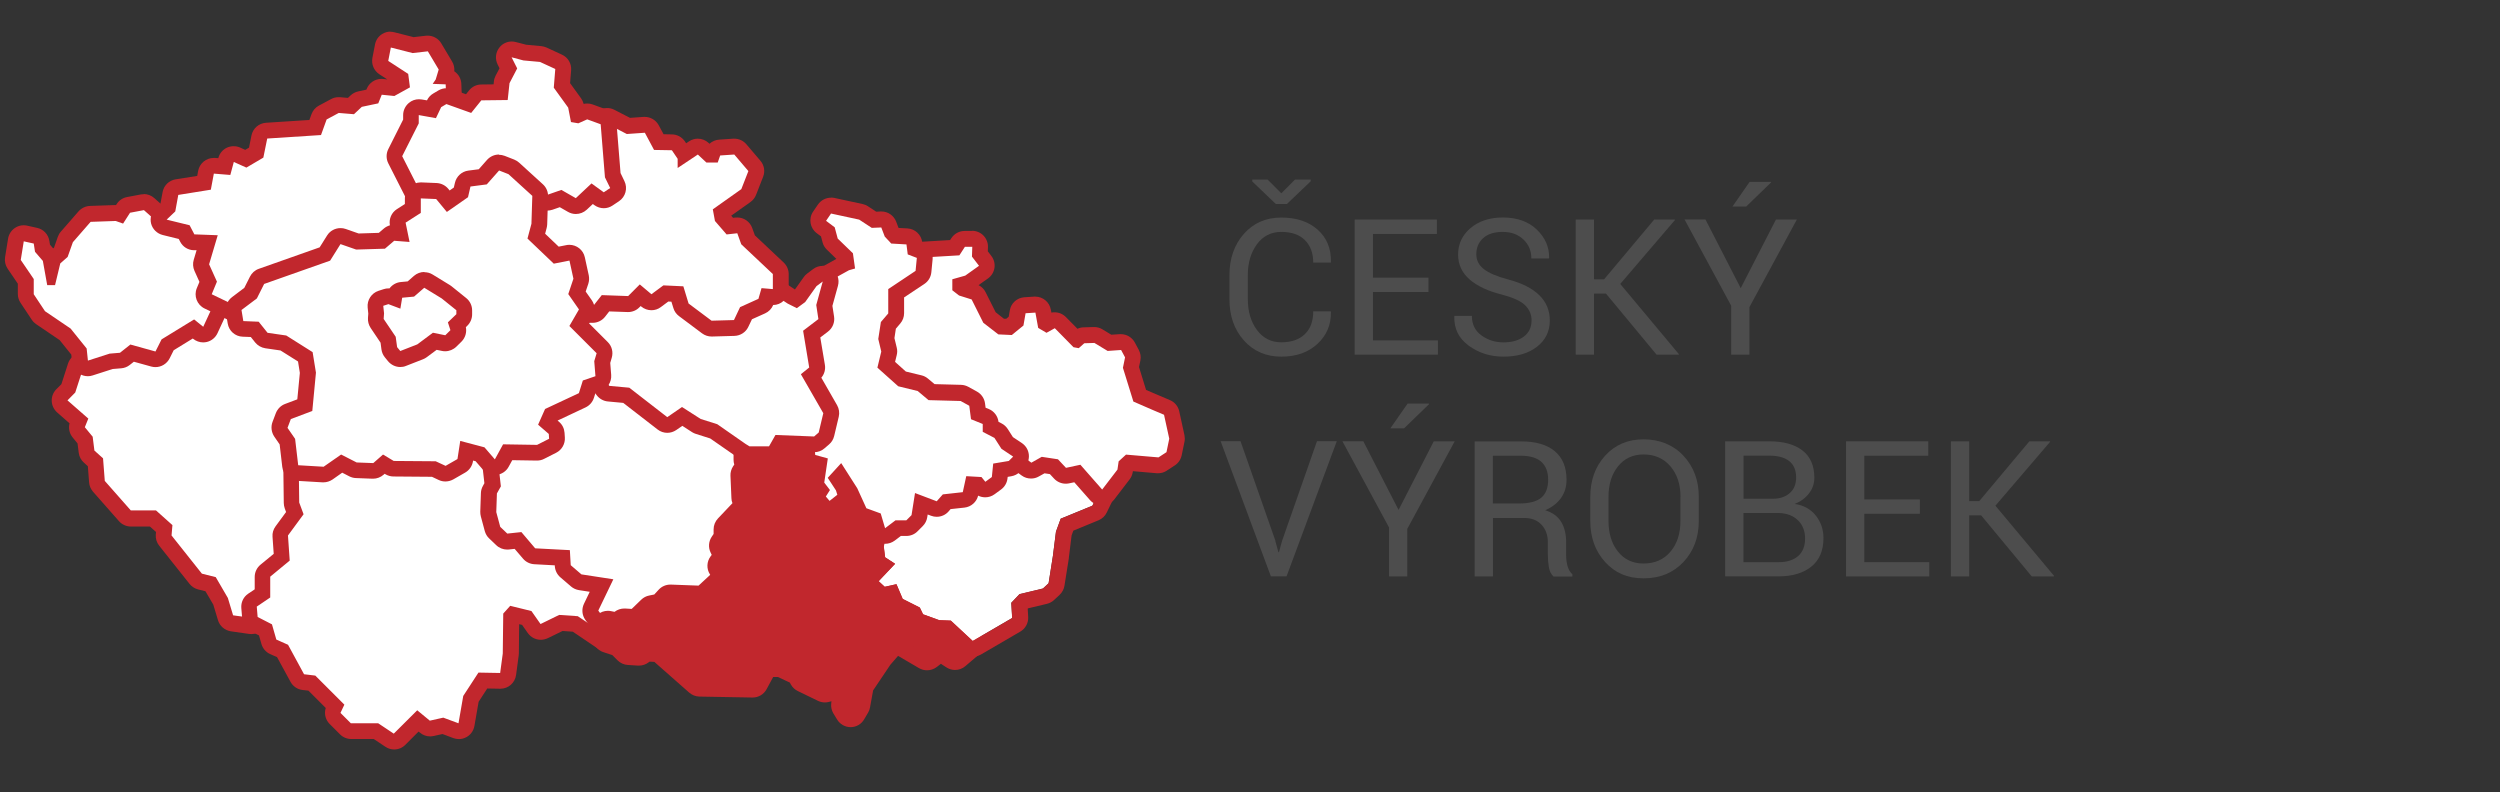 <?xml version="1.0" encoding="UTF-8"?>
<svg xmlns="http://www.w3.org/2000/svg" version="1.1" viewBox="0 0 315.65 100">
  <rect x="0" y="0" width="315.65" height="100" fill="#333333" stroke="none"/>
  <defs>
    <style>
      .cls-1 {
        fill: #4d4d4d;
      }

      .cls-2 {
        fill: #fff;
      }

      .cls-3 {
        fill: #c1272d;
      }
    </style>
  </defs>
  <!-- Generator: Adobe Illustrator 28.7.2, SVG Export Plug-In . SVG Version: 1.2.0 Build 154)  -->
  <g>
    <g id="Vrstva_1">
      <g>
        <path class="cls-1" d="M168.02,39.32l.02.07c.03,1.6-.53,2.94-1.69,4.02s-2.68,1.62-4.58,1.62-3.5-.68-4.72-2.05-1.82-3.1-1.82-5.2v-3.04c0-2.1.61-3.84,1.82-5.21s2.79-2.06,4.72-2.06,3.46.51,4.61,1.54,1.7,2.39,1.66,4.08l-.02.07h-2.21c0-1.2-.35-2.14-1.05-2.84s-1.7-1.04-2.98-1.04-2.32.52-3.08,1.56-1.15,2.33-1.15,3.87v3.06c0,1.55.38,2.85,1.15,3.89s1.79,1.56,3.08,1.56,2.27-.35,2.98-1.04,1.05-1.65,1.05-2.87h2.21ZM161.78,24.41l1.72-1.73h1.99v.21l-3.01,2.87h-1.39l-2.98-2.85v-.23h1.95l1.72,1.73Z"/>
        <path class="cls-1" d="M180.36,36.87h-7.01v6.11h8.2v1.8h-10.51v-17.06h10.38v1.82h-8.07v5.52h7.01v1.82Z"/>
        <path class="cls-1" d="M193.38,40.48c0-.77-.28-1.42-.83-1.95s-1.53-.97-2.93-1.34c-1.73-.43-3.09-1.06-4.06-1.9s-1.46-1.89-1.46-3.15c0-1.34.52-2.45,1.57-3.34s2.41-1.34,4.08-1.34c1.8,0,3.23.51,4.29,1.53s1.58,2.21,1.55,3.57l-.04.07h-2.2c0-.97-.34-1.77-1.01-2.4s-1.54-.95-2.6-.95-1.9.26-2.48.79-.86,1.2-.86,2.04c0,.74.31,1.36.94,1.86s1.65.93,3.06,1.31c1.72.45,3.03,1.1,3.93,1.97s1.35,1.94,1.35,3.21c0,1.38-.54,2.48-1.62,3.32s-2.49,1.25-4.24,1.25c-1.65,0-3.1-.46-4.37-1.38s-1.87-2.16-1.83-3.7l.02-.07h2.2c0,1.07.41,1.9,1.22,2.48s1.73.87,2.75.87c1.09,0,1.96-.25,2.6-.74s.96-1.16.96-2Z"/>
        <path class="cls-1" d="M202.76,37.07h-1.5v7.71h-2.31v-17.06h2.31v7.55h1.27l6.33-7.55h2.6l.02.06-6.91,8.07,7.41,8.87-.02.06h-2.8l-6.39-7.71Z"/>
        <path class="cls-1" d="M219.78,36.39l4.45-8.67h2.64l-5.99,11.06v6h-2.3v-6.18l-5.89-10.89h2.64l4.45,8.67ZM220.9,22.96h2.7l.02.07-3.15,3.05h-1.73l2.17-3.12Z"/>
        <path class="cls-1" d="M161.02,68.3l.39,1.42h.07l.39-1.42,4.41-12.59h2.5l-6.34,17.06h-1.98l-6.34-17.06h2.51l4.41,12.59Z"/>
        <path class="cls-1" d="M176.58,64.39l4.45-8.67h2.64l-5.99,11.06v6h-2.3v-6.18l-5.89-10.89h2.64l4.45,8.67ZM177.71,50.96h2.7l.02.07-3.15,3.05h-1.73l2.17-3.12Z"/>
        <path class="cls-1" d="M188.5,65.39v7.39h-2.31v-17.05h5.84c1.87,0,3.29.41,4.28,1.24s1.48,2.03,1.48,3.61c0,.88-.23,1.64-.69,2.29s-1.12,1.16-2,1.55c.94.3,1.61.8,2.02,1.48s.62,1.53.62,2.54v1.61c0,.53.06,1.01.18,1.43s.32.77.61,1.03v.28h-2.38c-.3-.27-.5-.66-.59-1.17s-.13-1.05-.13-1.59v-1.56c0-.92-.27-1.66-.81-2.23s-1.26-.84-2.17-.84h-3.95ZM188.5,63.57h3.29c1.3,0,2.24-.25,2.82-.74s.86-1.25.86-2.27c0-.96-.28-1.71-.84-2.23s-1.43-.79-2.61-.79h-3.53v6.04Z"/>
        <path class="cls-1" d="M214.49,65.77c0,2.09-.65,3.82-1.94,5.19s-2.97,2.06-5.03,2.06-3.61-.69-4.86-2.06c-1.25-1.38-1.87-3.11-1.87-5.19v-3.04c0-2.08.62-3.81,1.87-5.19,1.25-1.38,2.87-2.07,4.86-2.07s3.74.69,5.03,2.07,1.94,3.11,1.94,5.2v3.04ZM212.18,62.72c0-1.56-.42-2.84-1.27-3.84s-1.98-1.5-3.4-1.5c-1.34,0-2.42.5-3.22,1.5s-1.2,2.28-1.2,3.84v3.06c0,1.58.4,2.87,1.2,3.87s1.87,1.5,3.22,1.5c1.43,0,2.56-.5,3.4-1.49s1.26-2.29,1.26-3.87v-3.06Z"/>
        <path class="cls-1" d="M217.82,72.78v-17.06h5.57c1.78,0,3.18.38,4.18,1.15s1.51,1.92,1.51,3.46c0,.73-.23,1.39-.68,1.97s-1.05,1.03-1.8,1.33c1.12.16,2,.64,2.65,1.45s.98,1.77.98,2.87c0,1.56-.51,2.76-1.52,3.58s-2.39,1.24-4.12,1.24h-6.76ZM220.13,62.97h3.74c.86,0,1.56-.24,2.1-.71s.81-1.13.81-1.97c0-.92-.29-1.61-.87-2.07s-1.42-.69-2.51-.69h-3.26v5.44ZM220.13,64.78v6.2h4.45c1.05,0,1.87-.26,2.46-.78s.87-1.26.87-2.21-.3-1.71-.89-2.29-1.39-.89-2.4-.93h-4.49Z"/>
        <path class="cls-1" d="M242.4,64.87h-7.01v6.11h8.2v1.8h-10.51v-17.06h10.38v1.82h-8.07v5.52h7.01v1.82Z"/>
        <path class="cls-1" d="M250.13,65.07h-1.5v7.71h-2.31v-17.06h2.31v7.55h1.27l6.33-7.55h2.6l.02.06-6.91,8.07,7.41,8.87-.02.06h-2.8l-6.39-7.71Z"/>
      </g>
      <g>
        <g>
          <path class="cls-2" d="M31.74,79.03s-.09,0-.14-.01l-2.3-.33c-.38-.06-.7-.33-.82-.7l-.62-2.07-1.26-2.16-1.34-.34c-.21-.05-.4-.18-.54-.35l-3.83-4.82c-.16-.2-.24-.45-.21-.71l.07-.82-1.42-1.27h-2.79c-.29,0-.56-.12-.75-.34l-3.28-3.72c-.14-.16-.23-.37-.25-.58l-.19-2.45-.8-.72c-.18-.16-.29-.38-.32-.62l-.18-1.47-.8-.98c-.23-.28-.29-.67-.15-1.01l.17-.44-2.09-1.83c-.21-.18-.33-.44-.34-.72,0-.28.1-.54.29-.74l.81-.82.91-2.84c.1-.32.35-.56.67-.65l3.39-.98c.06-.02.13-.03.2-.04l1.03-.09,1.08-.81c.17-.13.39-.2.6-.2.09,0,.18.01.27.04l2.69.76.62-1.32c.09-.18.23-.34.4-.44l3.61-2.08c.16-.09.33-.13.5-.13.23,0,.46.08.65.24l.47.4.51-.98.73-1.77c.11-.27.33-.47.6-.57.11-.04.21-.05.32-.05.17,0,.35.05.5.13l2.08,1.2c.27.16.45.43.49.73l.11.82,1.25.07c.26.01.51.13.68.32l.98,1.07,2.08.38c.13.02.26.07.37.15l2.85,1.86c.24.16.4.41.44.7l.33,2.3c.01.07.01.15,0,.22l-.33,3.94c-.03.39-.29.73-.66.86l-2.27.82-.25.8.81,1.13c.1.14.16.31.18.48l.33,3.18.22,4.61.38,1.06c.11.31.07.66-.13.93l-1.77,2.46.09,2.72c.01.32-.13.63-.38.82l-2.15,1.69-.09,2.17c-.01.32-.18.61-.44.79l-.87.58v1.54c0,.29-.13.57-.34.76-.18.16-.42.24-.66.24Z"/>
          <path class="cls-3" d="M27.9,38.51l2.08,1.2.22,1.64,2.08.11,1.2,1.31,2.41.44,2.85,1.86.33,2.3-.33,3.94-2.74.98-.55,1.75,1.09,1.53.33,3.18.22,4.71.44,1.2-1.97,2.74.11,3.06-2.52,1.97-.11,2.63-1.31.88v2.08l-2.3-.33-.66-2.19-1.53-2.63-1.75-.44-3.83-4.82.11-1.31-2.08-1.86h-3.18l-3.28-3.72-.22-2.85-1.09-.98-.22-1.75-.99-1.2.44-1.09-2.63-2.3.98-.99.99-3.06,3.39-.98,1.31-.11,1.31-.98,3.5.98.99-2.08,3.61-2.08,1.42,1.2,1.09-2.08.77-1.86M27.9,36.51c-.22,0-.43.04-.64.11-.55.19-.99.6-1.21,1.13l-.68,1.65c-.24-.1-.5-.15-.76-.15-.34,0-.69.09-1,.27l-3.61,2.08c-.35.2-.64.51-.81.88l-.26.56-1.88-.53c-.18-.05-.36-.07-.54-.07-.43,0-.85.14-1.2.4l-.85.64-.74.06c-.13.01-.26.04-.39.07l-3.39.98c-.64.19-1.14.68-1.35,1.31l-.84,2.61-.64.64c-.39.39-.6.93-.58,1.48.02.55.27,1.07.68,1.44l1.57,1.38c-.16.62-.02,1.28.39,1.78l.62.76.15,1.18c.06.48.29.92.65,1.24l.5.45.16,2.05c.03.43.21.84.49,1.17l3.28,3.72c.38.43.93.68,1.5.68h2.41l.77.69-.03.32c-.04.51.11,1.01.43,1.41l3.83,4.82c.27.34.65.59,1.08.7l.93.23.99,1.69.59,1.96c.22.75.86,1.29,1.63,1.41l2.3.33c.09.01.19.02.28.02.48,0,.94-.17,1.31-.49.44-.38.69-.93.69-1.51v-1.01l.42-.28c.53-.35.86-.94.89-1.58l.07-1.7,1.79-1.4c.5-.39.79-1.01.77-1.65l-.08-2.38,1.57-2.18c.39-.54.48-1.23.26-1.85l-.33-.92-.21-4.4s0-.07,0-.11l-.33-3.18c-.04-.35-.16-.67-.36-.96l-.44-.62,1.68-.61c.74-.27,1.25-.94,1.32-1.72l.33-3.94c.01-.15,0-.3-.01-.45l-.33-2.3c-.08-.57-.4-1.08-.89-1.39l-2.85-1.86c-.22-.15-.47-.25-.74-.29l-1.75-.32-.75-.82c-.35-.39-.85-.62-1.37-.65l-.42-.02c-.08-.61-.44-1.15-.98-1.46l-2.08-1.2c-.31-.18-.65-.27-1-.27h0Z"/>
        </g>
        <g>
          <g>
            <path class="cls-2" d="M11.1,46.51c-.19,0-.38-.06-.55-.16-.25-.16-.42-.43-.45-.73l-.13-1.24-1.75-2.17-3.11-2.1c-.11-.07-.2-.17-.27-.27l-1.42-2.14c-.11-.16-.17-.36-.17-.55v-1.61l-1.47-2.15c-.14-.21-.2-.47-.16-.72l.38-2.35c.04-.27.2-.51.42-.67.17-.11.36-.17.56-.17.07,0,.14,0,.21.02l1.26.28c.4.09.71.41.77.82l.12.76.8.93c.12.14.19.3.23.48l.13.71.1-.44c.05-.2.16-.38.31-.52l.74-.65.57-1.62c.04-.12.11-.23.19-.33l2.24-2.57c.18-.21.44-.33.72-.34,0,0,3.2-.11,3.21-.11.11,0,.23.02.33.06l.18.06.45-.7c.15-.23.39-.39.66-.44l1.75-.33c.06-.01.12-.02.19-.02.24,0,.48.09.67.25l1.85,1.65,2.83.76c.23.06.44.21.57.41l.4.6,1.95.22c.3.03.56.2.73.45.16.25.2.56.11.85l-.44,1.37-.24,1.08.92,2.23c.11.27.1.57-.03.83l-.38.76.55.38c.4.28.54.8.33,1.24l-1.42,3.06c-.13.28-.38.48-.68.55-.07.02-.15.03-.23.03-.23,0-.45-.08-.63-.22l-.6-.49-3.26,2-.64,1.28c-.17.35-.52.55-.89.55-.09,0-.18-.01-.27-.04l-2.68-.74-.92.73c-.15.12-.34.2-.54.21l-1.2.1-2.63.84c-.1.03-.2.05-.3.05Z"/>
            <path class="cls-3" d="M18.16,26.52l2.03,1.81,3.06.82.66.98,2.41.28-.44,1.37-.33,1.48,1.04,2.52-.77,1.53,1.26.88-1.42,3.07-1.15-.93-4.11,2.52-.77,1.53-3.17-.88-1.31,1.04-1.31.11-2.74.88-.16-1.53-2.03-2.52-3.23-2.19-1.42-2.14v-1.92l-1.64-2.41.38-2.35,1.26.28.16,1.04.99,1.15.55,3.06h.99l.66-2.74.93-.82.66-1.86,2.24-2.57,3.17-.11.93.33.88-1.37,1.75-.33M18.16,24.52c-.12,0-.25.01-.37.03l-1.75.33c-.54.1-1.02.42-1.31.89l-.08.12s-.03,0-.05,0c-.02,0-.05,0-.07,0l-3.17.11c-.55.02-1.07.27-1.44.68l-2.24,2.57c-.17.19-.29.41-.38.65l-.48,1.37-.11.09-.4-.47-.08-.48c-.13-.81-.74-1.47-1.55-1.64l-1.26-.28c-.14-.03-.28-.05-.43-.05-.4,0-.79.12-1.12.35-.45.31-.76.79-.85,1.33l-.38,2.35c-.08.51.03,1.02.32,1.45l1.29,1.9v1.3c0,.39.12.78.34,1.11l1.42,2.14c.14.22.33.4.54.55l2.98,2.02,1.47,1.83.1.95c.06.6.39,1.14.9,1.46.33.21.71.32,1.09.32.2,0,.41-.03.61-.1l2.52-.81,1.09-.09c.39-.03.77-.18,1.07-.42l.52-.41,2.2.61c.18.05.36.07.53.07.74,0,1.44-.42,1.79-1.11l.51-1.02,2.41-1.48.05.04c.36.29.81.45,1.26.45.15,0,.3-.02.45-.05.6-.14,1.1-.55,1.36-1.11l1.42-3.07c.38-.82.16-1.78-.51-2.36.26-.52.28-1.12.06-1.65l-.8-1.94.17-.77.41-1.28c.18-.57.1-1.19-.22-1.7-.32-.5-.86-.83-1.45-.9l-1.49-.17-.14-.21c-.27-.4-.68-.69-1.15-.82l-2.61-.7-1.67-1.49c-.37-.33-.84-.51-1.33-.51h0Z"/>
          </g>
          <g>
            <path class="cls-2" d="M29.77,39.62c-.15,0-.3-.03-.43-.1l-3.07-1.48c-.48-.23-.69-.79-.49-1.28l.49-1.19-.81-1.79c-.1-.22-.12-.47-.05-.7l.72-2.43-1.66-.06c-.36-.01-.68-.22-.85-.54l-.39-.75-2.46-.61c-.36-.09-.63-.36-.73-.71s.01-.73.28-.98l.86-.82.33-1.76c.08-.42.41-.74.83-.81l3.41-.55.25-1.34c.09-.48.51-.81.98-.81.03,0,.05,0,.08,0l1.25.1.22-.84c.08-.28.27-.52.54-.65.14-.06.28-.1.43-.1.14,0,.28.03.41.09l1.12.5,1.31-.77.4-1.97c.09-.44.46-.77.92-.8l6.13-.4.49-1.35c.08-.23.25-.43.47-.54l1.53-.82c.15-.08.31-.12.47-.12.03,0,.06,0,.08,0l1.47.13.66-.62c.13-.13.3-.21.48-.25l1.56-.33.24-.6c.15-.38.52-.63.93-.63.03,0,.07,0,.1,0l1.27.13,1.1-.61-.07-.57-2.13-1.39c-.34-.22-.51-.63-.44-1.03l.33-1.7c.05-.27.21-.51.45-.65.16-.1.35-.16.54-.16.08,0,.17.01.25.03l2.61.67,1.73-.2s.08,0,.11,0c.35,0,.68.18.86.49l1.37,2.3c.14.24.18.53.1.8l-.17.57h.13c.53.02.95.45.97.97l.05,1.7c.01.41-.22.78-.59.94l-.75.34-.39.86c-.16.36-.52.59-.91.59-.04,0-.09,0-.13,0l-1.41-.19-.03.47c0,.14-.05.27-.11.39l-2.01,3.87,2.28,4.47c.08.15.11.32.11.48l-.05,1.92c0,.33-.18.64-.46.81l-1.36.87.32,1.27c.08.32,0,.66-.22.9-.19.22-.47.34-.75.34-.04,0-.08,0-.11,0l-.97-.11-.87.79c-.18.16-.41.26-.65.26,0,0-3.08.06-3.08.06-.11,0-.21-.02-.32-.05l-1.72-.57-1.11,1.75c-.12.19-.3.33-.52.41l-8.03,2.78-1.02,1.71c-.06.1-.14.19-.23.26l-1.81,1.48c-.18.15-.41.23-.63.23Z"/>
            <path class="cls-3" d="M49.31,5.99l2.79.71,1.92-.22,1.37,2.3-.38,1.26-.38.55,1.64.06.06,1.7-1.1.49-.55,1.2-2.46-.33-.11,1.53-2.24,4.32,2.52,4.93-.05,1.92-1.97,1.26.49,1.97-1.42-.16-1.2,1.09-3.07.06-2.46-.82-1.53,2.41-8.37,2.9-1.2,2.03-1.81,1.48-3.07-1.48.66-1.59-.99-2.19,1.09-3.67-2.95-.11-.6-1.15-2.9-.71,1.09-1.04.38-2.08,4.11-.66.38-2.03,2.08.17.44-1.64,1.59.71,2.14-1.26.49-2.41,5.09-.33,1.7-.11.71-1.97,1.53-.82,1.92.16.99-.93,2.08-.44.44-1.09,1.59.16,1.97-1.09-.22-1.7-2.52-1.64.33-1.7M49.31,3.99c-.38,0-.75.11-1.07.31-.47.3-.79.77-.89,1.31l-.33,1.7c-.15.8.19,1.61.87,2.06l1.01.66-.54-.06c-.07,0-.14-.01-.2-.01-.81,0-1.55.49-1.86,1.26l-.04.1-1.03.22c-.36.08-.69.25-.96.5l-.34.32-1.02-.09c-.06,0-.11,0-.17,0-.33,0-.65.08-.94.24l-1.53.82c-.44.23-.77.62-.94,1.08l-.27.74-.39.02-5.09.33c-.9.06-1.65.71-1.83,1.6l-.31,1.54-.48.28-.64-.29c-.26-.12-.54-.17-.82-.17-.29,0-.59.06-.86.19-.53.25-.92.72-1.07,1.29v.03s-.43-.03-.43-.03c-.05,0-.11,0-.16,0-.95,0-1.78.68-1.96,1.63l-.12.64-2.72.43c-.84.13-1.5.78-1.65,1.61l-.27,1.44-.62.59c-.53.5-.74,1.26-.56,1.96.19.71.75,1.25,1.46,1.43l2.03.5.18.35c.33.64.98,1.05,1.7,1.07h.37s-.36,1.21-.36,1.21c-.14.46-.1.96.09,1.39l.63,1.4-.33.79c-.41.98.02,2.11.98,2.57l3.07,1.48c.28.13.57.2.87.2.45,0,.9-.15,1.27-.45l1.81-1.48c.18-.15.33-.33.45-.53l.83-1.4,7.68-2.66c.43-.15.79-.44,1.03-.82l.69-1.09.98.33c.2.07.42.1.63.1.01,0,.02,0,.04,0l3.07-.06c.48,0,.95-.19,1.31-.52l.53-.48.52.06c.08,0,.15.01.23.01.57,0,1.12-.25,1.5-.68.43-.49.6-1.17.44-1.8l-.14-.57.76-.48c.56-.36.9-.97.92-1.63l.05-1.92c0-.34-.07-.67-.22-.97l-2.05-4.01,1.77-3.41c.03-.07.06-.13.09-.2l.44.06c.09.01.18.02.27.02.78,0,1.49-.45,1.82-1.17l.23-.51.41-.18c.74-.33,1.21-1.08,1.18-1.89l-.06-1.7c-.02-.67-.37-1.25-.89-1.6.04-.42-.05-.85-.27-1.22l-1.37-2.3c-.36-.61-1.02-.98-1.72-.98-.08,0-.15,0-.23.01l-1.55.18-2.44-.62c-.16-.04-.33-.06-.49-.06h0Z"/>
          </g>
        </g>
        <g>
          <path class="cls-2" d="M49.74,93.64c-.19,0-.38-.06-.55-.17l-1.72-1.15h-3.14c-.27,0-.52-.11-.71-.29l-1.31-1.31c-.3-.3-.38-.75-.2-1.13l.19-.4-2.92-2.92-1.08-.13c-.32-.04-.61-.23-.76-.52l-1.86-3.42-1.17-.52c-.27-.12-.47-.35-.56-.64l-.43-1.5-1.42-.73c-.31-.16-.51-.46-.54-.81l-.11-1.31c-.03-.36.14-.71.44-.91l1.26-.85v-2.1c0-.3.13-.58.37-.77l2.07-1.7-.18-2.66c-.02-.24.05-.47.19-.66l1.65-2.25-.36-.97c-.04-.11-.06-.22-.06-.33l-.05-4c0-.28.11-.56.32-.75.18-.17.43-.26.68-.26.03,0,.07,0,.1,0l2.93.29,1.78-1.17c.17-.11.36-.16.55-.16.15,0,.31.04.45.11l1.43.72h2.12l.59-.52c.19-.16.42-.25.66-.25.15,0,.3.03.45.1l.89.45,5.25.1c.16,0,.32.04.46.12l.81.44,1.37-.84.25-1.31c.05-.27.21-.5.44-.65.16-.11.35-.16.55-.16.08,0,.15,0,.23.03l1.86.44c.19.05.37.15.5.29l1.48,1.59c.14.15.23.34.26.55l.33,2.46c.03.21-.01.43-.12.62l-.42.76v2.28l.44,1.48.87.87.96-.18c.06-.01.12-.02.18-.02.31,0,.6.14.79.39l1.42,1.83,3.76.24c.5.03.89.42.93.92l.08.97,1.16,1.05,3.01.3c.32.03.61.22.77.5.16.28.17.62.04.92l-1.35,2.89,1.07,1.67c.09.14.15.31.16.48l.05.93c.02.38-.17.74-.5.93-.15.09-.32.13-.5.13-.2,0-.39-.06-.56-.17l-3.12-2.09-1.82-.13-2.11,1.03c-.14.07-.29.1-.44.1-.32,0-.63-.15-.82-.43l-.93-1.33-1.73-.42-.23.26-.05,4.66s0,.08,0,.12l-.33,2.46c-.07.5-.49.87-.99.87,0,0-2.2-.04-2.2-.04l-1.5,2.32-.57,3.25c-.05.29-.23.55-.49.7-.15.09-.33.13-.5.13-.12,0-.24-.02-.35-.06l-1.64-.61-1.41.32c-.07.02-.15.02-.22.02-.23,0-.46-.08-.64-.23l-.89-.73-2.31,2.31c-.19.19-.45.29-.71.29Z"/>
          <path class="cls-3" d="M58.83,56.73l1.86.44,1.48,1.59.33,2.46-.55.98v2.68l.55,1.86,1.42,1.42,1.48-.27,1.7,2.19,4.21.27.11,1.37,1.7,1.53,3.34.33-1.59,3.39,1.37,2.14.05.93-3.34-2.24-2.35-.16-2.35,1.15-1.15-1.64-2.68-.66-.88.98-.06,5.04-.33,2.46-2.74-.05-1.92,2.95-.6,3.45-1.92-.71-1.7.38-1.59-1.31-2.96,2.95-1.97-1.31h-3.45l-1.31-1.31.49-1.04-3.67-3.67-1.42-.17-2.02-3.72-1.48-.66-.55-1.92-1.81-.93-.11-1.31,1.7-1.15v-2.63l2.46-2.03-.22-3.17,1.97-2.68-.55-1.48-.05-4,3.28.33,2.08-1.37,1.64.82h2.74l.88-.77,1.09.55,5.47.11,1.31.71,2.24-1.37.33-1.75M58.83,54.73c-.38,0-.76.11-1.09.32-.46.3-.77.77-.87,1.31l-.16.88-.5.31-.3-.16c-.28-.15-.59-.23-.91-.24l-5.02-.1-.69-.35c-.28-.14-.59-.21-.89-.21-.47,0-.94.17-1.32.49l-.31.27h-1.51l-1.22-.61c-.28-.14-.59-.21-.89-.21-.38,0-.77.11-1.1.33l-1.49.98-2.58-.26c-.07,0-.13,0-.2,0-.5,0-.98.19-1.35.53-.42.39-.66.93-.65,1.5l.05,4c0,.23.05.45.12.67l.17.47-1.33,1.81c-.28.38-.42.85-.38,1.32l.15,2.15-1.67,1.37c-.46.38-.73.95-.73,1.54v1.57l-.82.55c-.6.4-.93,1.1-.87,1.82l.11,1.31c.06.69.46,1.3,1.08,1.61l1.04.53.31,1.08c.16.57.57,1.04,1.11,1.28l.86.38,1.7,3.12c.31.57.88.96,1.53,1.03l.73.08,2.19,2.19c-.23.7-.04,1.49.49,2.02l1.31,1.31c.38.38.88.59,1.42.59h2.84l1.47.98c.34.23.72.34,1.11.34.52,0,1.03-.2,1.41-.59l1.67-1.67.19.15c.36.3.81.46,1.27.46.15,0,.29-.02.44-.05l1.12-.25,1.36.51c.23.08.46.13.7.13.35,0,.69-.09,1-.27.52-.3.87-.81.97-1.39l.53-3.05,1.09-1.68,1.62.03s.03,0,.04,0c1,0,1.85-.74,1.98-1.74l.33-2.46c.01-.08.02-.16.02-.24l.04-3.71.37.09.72,1.03c.39.55,1,.85,1.64.85.3,0,.6-.07.88-.2l1.87-.91,1.29.09,2.89,1.95c.34.23.73.34,1.12.34.34,0,.68-.09.99-.26.66-.38,1.05-1.09,1.01-1.85l-.05-.93c-.02-.34-.13-.68-.31-.97l-.77-1.21,1.12-2.39c.28-.59.25-1.27-.07-1.84-.32-.56-.9-.94-1.54-1l-2.68-.26-.62-.56-.05-.58c-.08-.99-.87-1.77-1.86-1.83l-3.32-.21-1.15-1.48c-.38-.49-.97-.77-1.58-.77-.12,0-.24.01-.36.03l-.44.08-.32-.32-.32-1.1v-1.87l.3-.53c.21-.38.29-.81.24-1.24l-.33-2.46c-.05-.41-.24-.8-.52-1.1l-1.48-1.59c-.27-.29-.62-.49-1-.58l-1.86-.44c-.15-.04-.31-.05-.46-.05h0Z"/>
        </g>
        <g>
          <path class="cls-2" d="M77.78,79.6l-1.41-.17c-.28-.03-.53-.18-.7-.42l-.95-1.34c-.21-.3-.24-.68-.08-1.01l1.31-2.73-2.69-.41c-.18-.03-.36-.11-.5-.23l-1.35-1.16c-.21-.18-.33-.43-.35-.7l-.06-1.01-3.48-.19c-.28-.01-.53-.14-.71-.35l-1.4-1.65-1.25.14s-.07,0-.11,0c-.26,0-.5-.1-.69-.28l-.89-.85c-.13-.13-.23-.29-.27-.46l-.5-1.86c-.03-.1-.04-.2-.03-.3l.08-2.36c0-.16.05-.32.13-.46l.34-.61-.27-2.43c-.03-.23.03-.46.16-.66l1.08-1.66c.18-.28.5-.45.84-.45,0,0,3.83.07,3.83.07l1.46-.9v-.22s-.96-.84-.96-.84c-.33-.29-.43-.77-.25-1.18l.58-1.24c.1-.21.27-.38.49-.48l3.77-1.75.33-1.12c.1-.32.34-.57.66-.67l1.24-.39c.1-.03.2-.05.3-.05.3,0,.59.14.78.38l.77.97,2.07.13c.2.01.39.08.55.21l4.6,3.57,1.17-.84c.17-.12.38-.19.58-.19.17,0,.33.04.48.12l2.23,1.23,1.72.51c.1.03.2.08.29.14l3.33,2.32c.07.05.13.1.19.17l.47.54c.16.19.25.44.24.69l-.02.66.08.08c.37.34.43.91.14,1.32l-.57.8.16,2.81.26.51c.19.38.12.85-.18,1.15l-2.47,2.51-.03.77c0,.18-.06.36-.16.51l-.38.59.45,1.24c.12.32.06.69-.15.96l-.29.37.49.89c.22.4.14.91-.2,1.22l-2.55,2.36c-.18.17-.43.27-.68.27-.01,0-4.1-.14-4.1-.14l-.97.94c-.14.13-.31.22-.49.26l-.84.17-1.49,1.46c-.19.18-.44.29-.7.29-.02,0-1.35-.06-1.35-.06l-.37.28c-.18.13-.39.21-.61.21-.04,0-.08,0-.12,0Z"/>
          <path class="cls-3" d="M75.46,48.26l1.04,1.32,2.52.15,5.19,4.03,1.78-1.28,2.32,1.28,1.82.54,3.33,2.32.47.54-.04,1.12.43.39-.77,1.08.19,3.37.35.7-2.75,2.79-.04,1.16-.66,1.01.62,1.7-.7.89.81,1.47-2.55,2.36-4.49-.15-1.28,1.24-1.12.23-1.7,1.66-1.67-.08-.66.5-1.41-.17-.95-1.34,1.9-3.95-4.03-.62-1.35-1.16-.11-1.9-4.38-.23-1.74-2.05-1.78.19-.89-.85-.5-1.86.08-2.36.5-.89-.31-2.75,1.08-1.66,4.1.08,2.21-1.35-.04-1.24-1.28-1.12.58-1.24,4.18-1.94.46-1.55,1.24-.39M75.46,46.26c-.2,0-.4.03-.6.09l-1.24.39c-.63.2-1.13.7-1.32,1.33l-.21.69-3.36,1.56c-.43.2-.77.54-.97.97l-.58,1.24c-.38.81-.18,1.76.49,2.35l.09.08-.21.13-3.52-.07s-.02,0-.04,0c-.68,0-1.31.34-1.68.91l-1.08,1.66c-.25.39-.36.85-.31,1.31l.24,2.11-.18.33c-.16.28-.25.59-.26.91l-.08,2.36c0,.2.02.4.07.59l.5,1.86c.1.35.28.67.55.92l.89.85c.37.36.87.56,1.38.56.07,0,.14,0,.22-.01l.73-.08,1.06,1.24c.36.42.87.67,1.42.7l2.59.14v.11c.04.54.29,1.05.7,1.4l1.35,1.16c.28.24.63.4,1,.46l1.36.21-.73,1.52c-.31.65-.25,1.43.17,2.02l.95,1.34c.33.46.83.76,1.39.83l1.41.17c.08,0,.16.01.24.01.44,0,.87-.14,1.22-.41l.08-.06.93.04s.06,0,.09,0c.52,0,1.02-.2,1.4-.57l1.28-1.25.55-.11c.37-.08.72-.26.99-.52l.67-.65,3.64.13s.05,0,.07,0c.5,0,.99-.19,1.36-.53l2.55-2.36c.68-.63.84-1.63.39-2.44l-.18-.32c.33-.52.4-1.17.19-1.75l-.28-.77.11-.17c.2-.31.31-.66.32-1.02v-.38s2.21-2.23,2.21-2.23c.6-.61.75-1.53.36-2.3l-.16-.33-.13-2.25.36-.51c.51-.72.49-1.67-.02-2.36v-.25c.03-.5-.15-.99-.47-1.37l-.47-.54c-.11-.13-.23-.24-.37-.34l-3.33-2.32c-.18-.12-.37-.22-.57-.28l-1.61-.48-2.13-1.17c-.3-.17-.63-.25-.96-.25-.41,0-.82.13-1.17.38l-.57.41-4.01-3.11c-.32-.25-.7-.39-1.1-.42l-1.63-.1-.49-.62c-.39-.49-.97-.76-1.57-.76h0Z"/>
        </g>
        <g>
          <path class="cls-3" d="M107.43,90.83c-.35,0-.68-.18-.86-.48l-.47-.77c-.11-.19-.16-.41-.14-.62l.14-1.32-.32-.3-1.37.34c-.08.02-.16.03-.24.03-.15,0-.3-.03-.44-.1l-2.55-1.24c-.18-.09-.33-.23-.43-.4l-.31-.54-1.99-.93h-1.42l-1.11,2.07c-.17.32-.51.53-.88.53,0,0-6.71-.12-6.71-.12-.24,0-.47-.09-.64-.25l-4.66-4.11-1.33-.08-.4.31c-.18.14-.39.21-.61.21-.02,0-1.34-.08-1.34-.08-.24-.01-.47-.12-.65-.29l-.84-.84-1.36-.45c-.39-.13-.67-.49-.69-.9l-.06-1.32c-.01-.31.11-.6.35-.8.18-.16.42-.24.65-.24.07,0,.13,0,.2.02l.9.18.35-.28c.18-.14.39-.21.62-.21.02,0,1.32.07,1.32.07l1.53-1.48c.14-.13.31-.23.5-.26l.96-.19.79-.85c.19-.2.46-.32.73-.32.01,0,3.94.14,3.94.14l2.38-2.21-.49-.77c-.22-.35-.2-.79.04-1.12l.5-.68-.4-.86c-.15-.32-.12-.7.08-.99l.41-.6v-.89c0-.26.1-.5.27-.69l2.34-2.46-.22-.35c-.09-.15-.14-.31-.15-.48l-.12-2.82c0-.21.05-.42.17-.6l.48-.71c-.16-.18-.26-.42-.26-.67v-.93c0-.27.11-.52.3-.71.19-.18.44-.29.7-.29,0,0,2.26.03,2.26.03l.74-.96c.19-.25.48-.39.79-.39.01,0,3.64.16,3.64.16.53.02.95.45.96.98l.02,1.36.8.2c.49.12.81.59.75,1.09l-.29,2.4.3.32c.3.32.36.81.13,1.19l-.12.2.16.17.65-.51-.11-.4-.69-1.02c-.27-.4-.21-.94.14-1.28l.66-.63c.19-.18.44-.28.69-.28.05,0,.09,0,.14,0,.3.04.57.22.73.49l1.39,2.4,1.15,2.46,1.11.24c.32.07.59.3.71.61l.77,1.93c.07.18.09.38.05.57l-.31,1.54.15,1.11.46.29c.25.16.42.42.46.72.04.29-.06.59-.26.81l-1.32,1.43.39.44.91-.17c.06-.01.12-.02.18-.02.39,0,.74.22.91.58l.48,1.04,1.78.92c.19.1.34.25.43.44l.3.59,1.88.76,1.25.03c.24,0,.47.1.65.26l2.44,2.24c.21.19.33.47.32.75s-.13.56-.35.74l-1.62,1.39c-.19.16-.42.24-.65.24-.19,0-.39-.06-.55-.17l-1.26-.84-1.09.84c-.18.14-.39.21-.61.21-.17,0-.35-.05-.51-.14l-2.91-1.71-.71.04-1.31,1.49-2.32,3.45-.43,2.35c-.02.12-.06.23-.12.33l-.5.85c-.18.3-.5.49-.86.49h0Z"/>
          <path class="cls-3" d="M98.41,55.81l3.6.15.04,2.13,1.55.39-.35,2.87.62.66-.5.85,1.31,1.35,1.9-1.47-.35-1.2-.77-1.15.66-.63,1.39,2.4,1.32,2.82,1.59.35.77,1.93-.35,1.7.23,1.74.85.54-1.94,2.09,1.35,1.55,1.47-.27.62,1.35,2.09,1.08.47.93,2.4.97,1.43.04,2.44,2.24-1.63,1.39-1.86-1.24-1.66,1.28-3.17-1.86-1.43.08-1.63,1.86-2.48,3.68-.47,2.55-.5.85-.47-.77.2-1.82-1.08-1.01-1.9.47-2.55-1.24-.47-.81-2.48-1.16h-2.25l-1.39,2.59-6.69-.12-4.92-4.33-2.05-.12-.7.54-1.28-.08-1.01-1.01-1.58-.52-.06-1.32,1.35.27.72-.56,1.7.1,1.84-1.78,1.28-.25,1.01-1.08,4.32.16,3.29-3.06-.93-1.47.85-1.16-.66-1.39.58-.85v-1.2l2.87-3.02-.62-1.01-.12-2.82.93-1.39-.54-.54v-.93l2.75.04,1.05-1.35M98.41,53.81c-.62,0-1.2.29-1.58.78l-.43.56-1.75-.03s-.02,0-.03,0c-.52,0-1.03.21-1.4.58-.38.38-.6.89-.6,1.42v.93c0,.21.03.41.09.61l-.15.22c-.23.35-.35.77-.33,1.19l.12,2.82c0,.22.05.44.13.64l-1.83,1.93c-.35.37-.55.86-.55,1.38v.58l-.23.34c-.4.59-.46,1.34-.16,1.98l.15.32-.15.2c-.49.66-.52,1.56-.08,2.25l.04.07-1.47,1.36-3.49-.13s-.05,0-.07,0c-.56,0-1.09.23-1.47.64l-.56.61-.64.13c-.38.07-.73.26-1,.52l-1.21,1.17-.83-.05s-.07,0-.11,0c-.44,0-.87.15-1.23.42l-.45-.09c-.13-.03-.26-.04-.39-.04-.47,0-.94.17-1.3.48-.47.4-.72.99-.7,1.61l.06,1.32c.04.83.58,1.55,1.37,1.81l1.13.37.67.67c.35.35.81.55,1.3.58l1.28.08s.08,0,.12,0c.44,0,.88-.15,1.23-.42l.1-.08.61.03,4.4,3.88c.36.31.81.49,1.29.5l6.69.12s.02,0,.03,0c.74,0,1.41-.4,1.76-1.05l.83-1.54h.6l1.5.7.15.27c.2.35.5.63.86.8l2.55,1.24c.27.13.57.2.87.2.16,0,.32-.02.48-.06l.35-.09-.03.29c-.05.43.05.87.27,1.24l.47.77c.36.6,1.01.97,1.71.97,0,0,0,0,0,0,.71,0,1.36-.38,1.71-.99l.5-.85c.12-.2.2-.42.24-.66l.39-2.14,2.17-3.23.98-1.13,2.65,1.55c.31.18.66.27,1.01.27.43,0,.86-.14,1.22-.41l.53-.41.67.44c.34.22.72.34,1.11.34.47,0,.93-.16,1.3-.48l1.63-1.39c.43-.37.69-.91.7-1.48,0-.57-.23-1.12-.65-1.51l-2.44-2.24c-.36-.33-.82-.51-1.3-.53l-1.07-.03-1.36-.55-.13-.25c-.19-.38-.49-.68-.87-.88l-1.48-.77-.33-.73c-.26-.56-.74-.95-1.31-1.1l.07-.07c.4-.44.59-1.03.52-1.62s-.41-1.11-.91-1.43l-.07-.04-.06-.48.28-1.38c.08-.38.04-.78-.1-1.14l-.77-1.93c-.25-.62-.78-1.07-1.43-1.21l-.62-.14-.9-1.93c-.03-.05-.05-.11-.08-.16l-1.39-2.4c-.31-.53-.84-.89-1.45-.98-.09-.01-.19-.02-.28-.02-.21,0-.42.03-.62.1-.21-.64-.73-1.15-1.42-1.32h-.06s-.01-.61-.01-.61c-.02-1.06-.86-1.92-1.91-1.96l-3.6-.15s-.06,0-.09,0h0Z"/>
        </g>
        <g>
          <polyline class="cls-2" points="122.82 80.93 120.05 78.36 118.58 78.3 116.55 77.56 116.14 76.71 113.98 75.62 113.19 73.76 111.71 74.09 110.94 73.38 113.02 71.18 111.76 70.36 111.6 69.05 111.82 67.52 113.35 66.59 114.66 66.59 115.87 65.6 116.14 63.47 118.49 64.18 119.7 63.14 122.11 62.81 122.49 61.06 123.64 61.06 124.3 61.77 125.94 60.35 125.94 59.25 127.42 58.93 128.62 57.99 130.21 59.03 131.36 58.32 133.11 58.54 134.37 59.74 136.06 59.36 138.69 62.26 137.93 63.85 133.93 65.49 133.33 67.14 132.94 70.2 132.4 73.65 131.69 74.31 128.73 75.02 127.69 76.11 127.8 78.03 122.82 80.93"/>
          <path class="cls-3" d="M128.62,57.99l1.59,1.04,1.15-.71,1.75.22,1.26,1.2,1.69-.38,2.63,2.9-.77,1.59-4,1.64-.6,1.64-.38,3.06-.55,3.45-.71.66-2.96.71-1.04,1.1.11,1.92-4.98,2.9-2.76-2.57-1.48-.06-2.03-.74-.41-.85-2.16-1.09-.79-1.86-1.48.33-.77-.71,2.08-2.19-1.26-.82-.17-1.31.22-1.53,1.53-.93h1.31l1.2-.99.27-2.13,2.35.71,1.2-1.04,2.41-.33.38-1.75h1.15l.66.71,1.64-1.42v-1.09l1.48-.33,1.2-.93M128.62,55.99c-.43,0-.86.14-1.22.42l-.85.66-1.04.23c-.86.19-1.49.92-1.56,1.78-.1-.02-.2-.02-.31-.02h-1.15c-.94,0-1.75.65-1.95,1.57l-.08.39-1.02.14c-.38.05-.74.21-1.04.47l-.37.32-1.3-.39c-.19-.06-.38-.09-.58-.09-.38,0-.76.11-1.09.32-.49.32-.82.84-.9,1.42l-.17,1.34-.04.03h-.6c-.37,0-.73.1-1.04.29l-1.53.93c-.51.31-.86.83-.94,1.42l-.22,1.53c-.03.18-.03.36,0,.53l.17,1.31c.04.28.13.55.28.79l-.56.59c-.37.39-.57.91-.55,1.44.02.53.25,1.04.64,1.4l.77.71c.37.35.86.53,1.36.53.1,0,.19,0,.29-.02l.14.34c.18.43.52.79.94,1l1.56.79.12.24c.23.47.63.83,1.11,1.01l2.03.74c.2.07.4.11.61.12l.73.03,2.22,2.07c.38.35.87.54,1.36.54.35,0,.69-.09,1.01-.27l4.98-2.9c.65-.38,1.03-1.09.99-1.84l-.06-1.05.04-.04,2.38-.57c.33-.08.64-.24.89-.47l.71-.66c.33-.31.55-.71.62-1.16l.55-3.45s0-.04,0-.06l.35-2.84.22-.6,3.18-1.31c.46-.19.83-.54,1.04-.98l.77-1.59c.35-.73.23-1.61-.32-2.21l-2.63-2.9c-.38-.42-.92-.66-1.48-.66-.15,0-.29.02-.44.05l-.65.15-.48-.46c-.31-.3-.71-.48-1.13-.54l-1.75-.22c-.08-.01-.17-.02-.25-.02-.37,0-.74.1-1.05.3l-.07.04-.52-.34c-.33-.22-.72-.33-1.1-.33h0Z"/>
        </g>
        <g>
          <path class="cls-2" d="M139.13,62.81c-.29,0-.56-.12-.75-.34l-2.36-2.69-1.25.26c-.07.01-.14.02-.21.02-.27,0-.54-.11-.73-.32l-.77-.83-1.37-.21-1.01.57c-.15.09-.32.13-.49.13-.21,0-.42-.06-.59-.19l-3.02-2.21c-.09-.06-.16-.14-.23-.23l-1.15-1.62-1.04-.8c-.16-.12-.28-.3-.34-.49l-.07-.22-.72-.2c-.4-.11-.69-.46-.72-.88l-.11-1.26-1.2-.53h-3.23c-.24,0-.47-.08-.65-.24l-1.39-1.19-1.91-.37c-.16-.03-.31-.1-.43-.2l-2.36-1.9c-.3-.24-.43-.63-.35-1l.38-1.66-.24-1.35c-.02-.1-.02-.2,0-.29l.19-1.59c.02-.16.08-.32.17-.45l.71-1.01-.03-2.5c0-.34.16-.66.45-.85l3.08-2.06.15-1.69c.04-.49.44-.88.94-.91l4.06-.24.42-.66c.18-.29.5-.46.84-.46h.97c.27,0,.53.11.72.3.19.19.29.46.28.73l-.03.88.67.88c.17.22.24.49.2.76s-.19.51-.41.67l-1.74,1.24c-.09.07-.2.12-.31.15l-.9.26v.15l.32.25,1.42.45c.26.08.47.26.59.51l1.37,2.74,1.47,1.14,1.01.05.88-.72.21-1.18c.08-.46.46-.8.92-.83,0,0,1.28-.08,1.3-.08.48,0,.9.34.98.82l.27,1.48.16.09.54-.3c.15-.08.32-.13.49-.13.26,0,.52.1.71.3l2.06,2.1.28-.25c.17-.16.4-.24.63-.25,0,0,1.3-.04,1.31-.04.18,0,.36.05.52.14l1.4.84s1.43-.1,1.45-.1c.37,0,.7.2.88.52l.5.93c.11.21.15.45.1.68l-.22,1.06,1.1,3.57,1.9.82,1.54.66c.3.13.52.39.59.71l.66,3.02c.03.14.03.28,0,.41l-.35,1.7c-.05.26-.21.49-.43.64l-1.01.66c-.16.11-.35.16-.55.16-.03,0-.06,0-.08,0l-3.67-.31-.34.32-.1.69c-.03.17-.09.33-.2.46l-1.93,2.52c-.18.24-.46.38-.76.39-.01,0-.02,0-.03,0Z"/>
          <path class="cls-3" d="M122.76,31.16l-.04,1.24.89,1.16-1.74,1.24-1.63.46v1.39l.85.66,1.59.5,1.47,2.94,1.9,1.47,1.7.08,1.47-1.2.27-1.55,1.24-.08.35,1.93,1.05.62,1.05-.58,2.36,2.4.66.12.7-.62,1.28-.04,1.67,1.01,1.7-.12.5.93-.27,1.32,1.32,4.26,2.32,1.01,1.55.66.66,3.02-.35,1.7-1.01.66-4.1-.35-.93.85-.15,1.04-1.93,2.52-2.75-3.13-1.82.39-1.01-1.08-2.05-.31-1.31.74-3.02-2.21-1.24-1.74-1.16-.89-.23-.73-1.24-.35-.15-1.86-1.94-.85h-3.44l-1.59-1.35-2.17-.43-2.36-1.9.43-1.86-.27-1.55.19-1.59.89-1.28-.04-2.83,3.48-2.32.2-2.17,4.57-.27.7-1.08h.97M122.76,29.16h-.97c-.68,0-1.31.35-1.68.92l-.15.23-3.55.21c-.99.06-1.78.83-1.87,1.82l-.11,1.21-2.69,1.79c-.56.38-.9,1.01-.89,1.69l.03,2.18-.52.75c-.19.27-.31.58-.35.9l-.19,1.59c-.02.19-.02.39.02.59l.2,1.15-.34,1.47c-.17.75.1,1.53.7,2.01l2.36,1.9c.25.2.55.34.87.4l1.65.32,1.19,1.01c.36.31.82.48,1.3.48h3.02l.46.2.06.67c.07.83.65,1.53,1.45,1.76l.23.07c.13.26.33.5.56.68l.92.71,1.06,1.5c.12.18.28.33.45.46l3.02,2.21c.35.26.76.38,1.18.38.34,0,.67-.08.98-.26l.72-.4.68.1.53.57c.38.41.92.64,1.46.64.14,0,.28-.01.42-.04l.67-.14,1.98,2.25c.38.43.93.68,1.5.68.02,0,.04,0,.06,0,.6-.02,1.16-.31,1.52-.78l1.93-2.52c.21-.27.34-.59.39-.93l.02-.1,3.02.26c.06,0,.11,0,.17,0,.39,0,.77-.11,1.09-.33l1.01-.66c.45-.29.76-.75.87-1.28l.35-1.7c.06-.27.05-.55,0-.83l-.66-3.02c-.14-.63-.57-1.16-1.17-1.41l-1.55-.66-1.47-.63-.89-2.89.17-.81c.1-.46.02-.94-.2-1.36l-.5-.93c-.35-.65-1.03-1.05-1.76-1.05-.05,0-.09,0-.14,0l-1.07.07-1.12-.68c-.31-.19-.67-.29-1.04-.29-.02,0-.04,0-.06,0l-1.28.04c-.27,0-.53.07-.77.18l-1.46-1.48c-.39-.39-.9-.6-1.43-.6-.13,0-.27.01-.4.04l-.07-.37c-.17-.96-1.01-1.65-1.97-1.65-.04,0-.08,0-.13,0l-1.24.08c-.92.06-1.69.74-1.84,1.65l-.14.81-.3.25h-.31s-1.04-.82-1.04-.82l-1.27-2.53c-.19-.39-.51-.7-.89-.89l1.19-.84c.44-.31.74-.8.82-1.33.08-.54-.06-1.08-.39-1.51l-.45-.59.02-.52c.02-.54-.19-1.07-.56-1.46s-.9-.61-1.44-.61h0Z"/>
        </g>
        <g>
          <path class="cls-2" d="M111.76,67.64c-.11,0-.21-.02-.31-.05-.31-.1-.55-.35-.64-.67l-.41-1.38-1.33-.49c-.25-.09-.46-.28-.57-.52l-1.12-2.45-1.29-2.02-.29.32.61.94c.05.08.09.17.12.26l.17.55c.12.4-.02.82-.34,1.08l-.98.77c-.18.14-.4.21-.61.21-.28,0-.57-.12-.76-.35l-.47-.55c-.28-.33-.32-.81-.08-1.18l.15-.23-.3-.39c-.16-.21-.23-.49-.2-.75l.32-2.18-.74-.2c-.4-.11-.69-.46-.73-.88l-.11-1.31c-.03-.4.18-.78.53-.97l.78-.41.74-2.52-2.52-4.33c-.24-.41-.16-.92.19-1.24l.26-.24-.63-4.13c-.05-.35.09-.71.37-.93l1.4-1.11-.24-1.45c-.02-.15-.01-.3.03-.44l.93-3.18c.07-.25.25-.47.48-.59l2.57-1.42s.09-.05.14-.06l-.1-.72-1.67-1.63c-.13-.13-.22-.28-.27-.46l-.29-1.09-.82-.61c-.43-.32-.53-.92-.22-1.37l.6-.88c.19-.28.5-.43.83-.43.07,0,.14,0,.21.02l3.56.77c.12.03.23.07.34.14l1.32.86s.91-.04.93-.04c.41,0,.79.25.93.64l.37.97.41.44,1.52.09c.48.03.87.39.94.87l.09.67.59.23c.42.16.68.58.64,1.03l-.16,1.64c-.03.3-.19.57-.44.73l-3,2v2.53c0,.24-.08.47-.24.65l-.75.88-.25,1.66.34,1.4c.04.15.04.32,0,.47l-.35,1.44,1.99,1.79,2.22.54c.15.04.29.11.41.21l1.1.93,3.7.1c.16,0,.31.05.45.12l1.09.6c.28.15.47.43.51.75l.14,1.12.94.38c.38.15.62.52.62.93v.38l.94.49c.16.08.29.2.38.35l.76,1.19,1.3.87c.25.17.41.44.44.73s-.08.59-.29.81l-.55.55c-.15.15-.34.24-.54.28l-1.21.2-.09.93c-.03.28-.17.54-.4.71l-.82.6c-.18.13-.39.19-.59.19-.29,0-.58-.13-.78-.37l-.21-.26-.62-.04-.26,1.19c-.09.42-.44.74-.87.78l-2.13.23-.51.58c-.19.22-.47.34-.75.34-.12,0-.24-.02-.36-.07l-1.58-.6-.25,1.57c-.03.21-.13.4-.28.55l-.66.66c-.19.19-.44.29-.71.29h-1.04l-1.05.79c-.18.13-.39.2-.6.2Z"/>
          <path class="cls-3" d="M104.92,26.96l3.56.77,1.59,1.04,1.2-.05.44,1.15.82.88,1.92.11.16,1.26,1.15.44-.16,1.64-3.45,2.3v3.07l-.93,1.09-.33,2.14.38,1.59-.49,2.03,2.63,2.35,2.46.6,1.37,1.15,4.05.11,1.09.6.22,1.7,1.48.6v.99l1.48.77.88,1.37,1.48.99-.55.55-1.97.33-.17,1.7-.82.6-.49-.6-1.92-.11-.44,2.02-2.52.28-.77.87-2.74-1.04-.44,2.79-.66.66h-1.37l-1.31.99-.55-1.86-1.81-.66-1.15-2.52-2.03-3.18-1.7,1.86,1.04,1.59.17.55-.98.77-.47-.55.52-.82-.72-.94.45-3.05-1.59-.44-.11-1.31,1.15-.6.98-3.34-2.74-4.71.66-.6-.71-4.65,1.86-1.48-.33-2.03.93-3.18,2.57-1.42.77-.22-.27-1.92-1.92-1.86-.38-1.42-1.09-.82.6-.88M104.92,24.96c-.65,0-1.27.32-1.65.87l-.6.88c-.61.88-.41,2.09.45,2.73l.54.41.2.76c.09.35.28.66.54.91l1.2,1.17-1.93,1.07c-.46.26-.8.68-.95,1.19l-.93,3.18c-.08.29-.1.59-.06.88l.14.87-.94.75c-.56.45-.84,1.16-.73,1.87l.55,3.61c-.58.64-.69,1.59-.25,2.35l2.3,3.96-.5,1.7-.4.21c-.71.37-1.13,1.14-1.06,1.94l.11,1.31c.07.79.6,1.47,1.34,1.72l-.19,1.31c-.07.48.04.97.3,1.38-.24.66-.11,1.42.36,1.97l.47.55c.39.46.96.71,1.53.71.43,0,.86-.14,1.23-.42l.98-.77s.09-.07.13-.11l.49,1.06c.22.49.63.86,1.13,1.05l.86.31.26.89c.19.63.67,1.13,1.29,1.33.21.07.42.1.63.1.43,0,.85-.14,1.2-.4l.78-.59h.7c.53,0,1.04-.21,1.41-.59l.66-.66c.3-.3.5-.69.56-1.1l.06-.36.43.16c.23.09.47.13.71.13.57,0,1.12-.24,1.5-.68l.25-.29,1.75-.19c.84-.09,1.53-.7,1.73-1.51.28.14.59.21.9.21.41,0,.83-.13,1.18-.39l.82-.6c.46-.34.75-.85.81-1.42l.02-.17.46-.08c.41-.07.79-.26,1.08-.56l.55-.55c.42-.42.64-1.01.58-1.61-.06-.6-.38-1.13-.88-1.47l-1.13-.75-.65-1.02c-.19-.29-.45-.54-.76-.7l-.41-.21c-.09-.72-.55-1.34-1.23-1.62l-.4-.16-.07-.54c-.08-.63-.46-1.19-1.02-1.5l-1.09-.6c-.28-.15-.59-.24-.91-.25l-3.35-.09-.84-.7c-.24-.2-.51-.34-.81-.41l-1.98-.48-1.36-1.22.21-.86c.08-.31.08-.63,0-.94l-.29-1.2.18-1.19.56-.66c.31-.36.48-.82.48-1.3v-1.99l2.56-1.7c.5-.33.82-.87.88-1.47l.16-1.64c.09-.9-.43-1.74-1.28-2.07h-.03s0-.09,0-.09c-.12-.95-.91-1.69-1.87-1.74l-1.12-.06h0s-.3-.79-.3-.79c-.3-.78-1.04-1.29-1.87-1.29-.03,0-.06,0-.09,0l-.56.03-1.05-.69c-.21-.14-.44-.23-.68-.28l-3.56-.77c-.14-.03-.28-.04-.42-.04h0Z"/>
        </g>
        <g>
          <path class="cls-2" d="M94.62,57.35c-.19,0-.37-.05-.53-.15l-.5-.31-3.48-2.42-1.94-.61c-.08-.03-.16-.06-.24-.11l-1.8-1.15-1.31.9c-.17.12-.37.18-.57.18-.22,0-.43-.07-.61-.21l-4.57-3.54-2.23-.21c-.27-.03-.53-.16-.7-.38l-.97-1.24c-.13-.16-.2-.36-.21-.57l-.08-1.78c0-.13.01-.26.06-.39l.27-.74-2.97-2.87c-.31-.3-.39-.78-.2-1.17l.7-1.39c.16-.31.47-.52.82-.55l1.11-.09,1.09-1.21c.19-.21.46-.33.74-.33h2.88l.84-.73c.19-.16.42-.24.65-.24s.45.08.64.23l.7.58,1-.76c.17-.13.39-.2.61-.2.01,0,1.94.08,1.94.08.42.02.78.29.91.7l.45,1.41,2.83,2.21,2.55-.11.55-1.16c.09-.2.25-.36.45-.46l2.05-1.04.19-.63c.13-.42.52-.72.96-.72h.93c.2,0,.39.06.55.17l1.77,1.17.56.28.42-.32,1.34-1.88c.06-.08.13-.16.21-.22l.77-.58c.18-.13.39-.2.6-.2.2,0,.39.06.56.17.35.24.52.68.4,1.09l-.76,2.74.24,1.57c.06.36-.09.72-.38.95l-1.45,1.11.67,4.05c.06.35-.08.71-.35.94l-.39.32,2.4,4.18c.13.22.17.48.11.73l-.58,2.44c-.05.2-.16.39-.32.52l-.58.5c-.18.16-.41.24-.65.24-.01,0-4.31-.17-4.31-.17l-.51.9c-.18.31-.51.51-.87.51h-2.48Z"/>
          <path class="cls-3" d="M103.87,35.57l-.81,2.94.27,1.78-1.93,1.47.77,4.64-1.05.85,2.83,4.92-.58,2.44-.58.5-4.88-.19-.81,1.43h-2.48l-.5-.31-3.56-2.48-2.09-.66-2.36-1.51-1.86,1.28-4.8-3.72-2.52-.23-.97-1.24-.08-1.78.5-1.35-3.44-3.33.7-1.39,1.51-.12,1.35-1.51h3.25l1.12-.97,1.31,1.08,1.63-1.24,1.9.08.54,1.7,3.37,2.63,3.52-.16.81-1.7,2.44-1.24.31-1.05h.93l1.82,1.2,1.16.58,1.05-.77,1.43-2.01.77-.58M103.87,33.57c-.42,0-.85.13-1.2.4l-.77.58c-.16.12-.31.27-.42.44l-1.11,1.56-1.62-1.07c-.33-.22-.71-.33-1.1-.33h-.93c-.89,0-1.67.58-1.92,1.43l-.07.22-1.67.85c-.39.2-.71.52-.9.92l-.3.62-1.59.07-2.3-1.8-.35-1.11c-.26-.8-.98-1.36-1.82-1.39l-1.9-.08s-.05,0-.08,0c-.44,0-.86.14-1.21.41l-.36.28-.09-.08c-.37-.3-.82-.46-1.27-.46-.47,0-.93.16-1.3.48l-.56.48h-2.51c-.57,0-1.11.24-1.49.66l-.82.91-.71.05c-.7.05-1.32.47-1.64,1.1l-.7,1.39c-.39.78-.23,1.73.4,2.33l2.5,2.42-.05.13c-.09.25-.13.51-.12.78l.08,1.78c.02.42.17.82.42,1.15l.97,1.24c.34.43.84.71,1.39.76l1.94.18,4.34,3.36c.36.28.79.42,1.22.42.4,0,.79-.12,1.13-.35l.77-.53,1.24.8c.15.09.31.17.48.22l1.8.57,3.31,2.3s.06.04.09.06l.5.31c.32.19.68.3,1.05.3h2.48c.72,0,1.38-.39,1.74-1.01l.21-.37,3.66.15s.05,0,.08,0c.48,0,.94-.17,1.31-.49l.58-.5c.32-.27.54-.64.64-1.05l.58-2.44c.12-.5.04-1.02-.21-1.46l-1.99-3.47c.38-.44.55-1.04.45-1.63l-.58-3.45.97-.74c.58-.44.88-1.17.77-1.89l-.21-1.36.7-2.53c.23-.83-.09-1.7-.8-2.19-.34-.23-.73-.35-1.12-.35h0Z"/>
        </g>
        <g>
          <path class="cls-2" d="M89.86,41.48c-.22,0-.42-.07-.6-.2l-2.9-2.17c-.17-.13-.3-.31-.36-.51l-.45-1.49-1.46-.07-1.22.91c-.18.13-.39.2-.6.2-.23,0-.46-.08-.64-.23l-.77-.65-.82.82c-.19.19-.44.29-.71.29-.01,0-2.86-.1-2.86-.1l-.85,1.07c-.19.24-.48.38-.78.38h-.97c-.34,0-.66-.17-.84-.46l-1.16-1.82c-.17-.26-.2-.59-.1-.88l.48-1.3-.52-2.15-1.39.26c-.06.01-.12.02-.18.02-.25,0-.5-.1-.68-.27l-2.55-2.4c-.24-.23-.36-.56-.3-.89l.26-1.61.19-3.16c.02-.3.17-.58.42-.76.17-.12.37-.18.57-.18.09,0,.19.01.28.04l.74.22,1.36-.47c.11-.04.22-.06.33-.06.17,0,.34.04.49.13l1.36.77,1.44-1.24c.19-.16.42-.24.65-.24.16,0,.32.04.46.11l1.11.58.45-.29-.46-1c-.05-.1-.08-.22-.09-.33l-.54-6.62c-.03-.36.14-.71.44-.91.17-.11.36-.17.55-.17.16,0,.31.04.46.11l2.23,1.15s2.05-.14,2.07-.14c.37,0,.71.2.88.53l.88,1.65,1.66.03c.33,0,.63.17.81.44l.72,1.06,1.19-.79c.17-.11.36-.17.55-.17.25,0,.49.09.68.27l.8.74h.33l.08-.22c.13-.38.48-.64.88-.67,0,0,1.82-.12,1.85-.12.29,0,.57.13.76.35l1.78,2.09c.24.28.3.67.17,1.01l-.89,2.28c-.07.18-.19.34-.35.45l-3.08,2.19.11.58.95,1.1.83-.09s.08,0,.11,0c.42,0,.79.26.94.66l.42,1.17,3.81,3.59c.2.19.31.45.31.73v1.9c0,.28-.12.55-.32.74-.19.17-.43.26-.68.26-.03,0-.7-.05-.7-.05l-.16.56c-.08.28-.28.52-.55.64l-1.99.89-.61,1.29c-.16.34-.5.56-.88.57,0,0-2.84.08-2.85.08Z"/>
          <path class="cls-3" d="M76.66,15.64l2.48,1.28,2.28-.16,1.16,2.17,2.25.04.73,1.08v1.16l2.55-1.7,1.08,1.01h1.43l.31-.89,1.78-.12,1.78,2.09-.89,2.28-3.6,2.55.27,1.47,1.47,1.7,1.35-.15.5,1.39,3.99,3.76v1.9l-1.43-.12-.39,1.35-2.32,1.05-.77,1.63-2.83.08-2.9-2.17-.66-2.17-2.52-.12-1.51,1.12-1.47-1.24-1.47,1.47-3.33-.12-1.16,1.47h-.97l-1.16-1.82.58-1.59-.81-3.37-2.32.43-2.55-2.4.27-1.66.19-3.21,1.05.31,1.66-.58,1.98,1.12,1.97-1.7,1.63.85,1.66-1.08-.81-1.78-.54-6.62M76.66,13.64c-.39,0-.78.11-1.11.34-.6.4-.94,1.1-.88,1.83l.53,6.53c-.16-.04-.32-.06-.48-.06-.47,0-.94.17-1.31.49l-.9.78-.75-.43c-.3-.17-.65-.26-.99-.26-.22,0-.44.04-.66.11l-1.06.37-.43-.13c-.19-.05-.38-.08-.57-.08-.41,0-.81.12-1.15.36-.5.35-.81.91-.85,1.52l-.19,3.11-.25,1.56c-.11.66.12,1.32.6,1.78l2.55,2.4c.37.35.87.54,1.37.54.12,0,.24-.01.36-.03l.46-.08.23.94-.37,1.02c-.22.59-.14,1.24.19,1.77l1.16,1.82c.37.58,1,.92,1.69.92h.97c.61,0,1.19-.28,1.57-.76l.53-.68,2.32.08s.05,0,.07,0c.53,0,1.04-.21,1.41-.59l.17-.17.07.06c.37.31.83.47,1.29.47.42,0,.84-.13,1.19-.4l.94-.7.39.02.25.81c.12.41.38.77.72,1.02l2.9,2.17c.35.26.77.4,1.2.4.02,0,.04,0,.06,0l2.83-.08c.75-.02,1.43-.46,1.75-1.14l.46-.96,1.65-.74c.47-.21.84-.59,1.03-1.06.49,0,.96-.19,1.32-.53.41-.38.64-.91.64-1.47v-1.9c0-.55-.23-1.08-.63-1.46l-3.64-3.43-.34-.94c-.29-.8-1.05-1.32-1.88-1.32-.08,0-.15,0-.23.01l-.31.03-.23-.27,2.43-1.72c.32-.23.56-.54.71-.91l.89-2.28c.27-.69.14-1.46-.34-2.02l-1.78-2.09c-.38-.45-.94-.7-1.52-.7-.04,0-.09,0-.13,0l-1.78.12c-.46.03-.89.22-1.22.52l-.12-.11c-.38-.35-.87-.53-1.36-.53-.38,0-.77.11-1.11.34l-.36.24-.16-.24c-.37-.54-.97-.87-1.62-.88l-1.07-.02-.61-1.13c-.35-.65-1.03-1.06-1.76-1.06-.05,0-.09,0-.14,0l-1.73.12-1.98-1.02c-.29-.15-.6-.22-.92-.22h0Z"/>
        </g>
        <g>
          <path class="cls-2" d="M56.57,26.58c-.29,0-.58-.13-.78-.37l-.73-.9-2.04-.13c-.35-.02-.67-.23-.83-.54l-2.28-4.49c-.14-.28-.14-.62,0-.9l1.98-3.93v-.81c0-.3.13-.58.36-.77.18-.15.41-.23.64-.23.06,0,.12,0,.18.02l1.41.25.33-.7c.09-.18.23-.33.4-.44l.66-.39c.15-.09.33-.14.5-.14.11,0,.23.02.34.06l2.46.88.83-1.03c.19-.23.47-.37.77-.37l2.44-.03.14-1.25c.01-.12.05-.24.11-.35l.73-1.41-.47-.94c-.18-.35-.13-.77.12-1.08.19-.24.48-.37.78-.37.08,0,.17.01.25.03l1.39.37,2.01.19c.11.01.22.04.33.09l1.93.89c.38.18.61.57.58.99l-.16,1.99,1.6,2.22c.08.12.14.25.17.4l.21,1.1.8-.36c.13-.06.27-.09.41-.09.12,0,.23.02.34.06l1.7.62c.37.13.62.47.66.86l.53,6.51.58,1.19c.22.45.07.99-.34,1.27l-.81.54c-.17.11-.36.17-.55.17-.21,0-.41-.06-.59-.19l-.88-.64-1.37,1.29c-.19.18-.44.27-.68.27-.17,0-.34-.04-.5-.13l-1.42-.82-1.35.47c-.11.04-.22.06-.33.06s-.23-.02-.34-.06l-1.08-.39c-.12-.04-.23-.11-.32-.19l-3.25-2.84-1.13-.36-1.39,1.5c-.14.16-.33.26-.54.3l-1.51.3-.19.75c-.06.24-.21.44-.41.58l-1.82,1.24c-.17.12-.37.17-.56.17Z"/>
          <path class="cls-3" d="M64.62,7.24l1.47.39,2.09.19,1.93.89-.19,2.36,1.82,2.52.35,1.82.93.16,1.12-.5,1.7.62.54,6.7.66,1.35-.81.54-1.55-1.12-1.98,1.86-1.82-1.04-1.78.62-1.08-.39-3.41-2.98-1.94-.62-1.82,1.97-2.13.43-.35,1.35-1.82,1.24-1.01-1.24-2.48-.15-2.28-4.49,2.09-4.14v-1.05l2.17.39.66-1.39.66-.39,3.13,1.12,1.28-1.59,3.33-.04.23-2.13.97-1.86-.7-1.39M64.62,5.24c-.59,0-1.17.26-1.55.74-.5.61-.59,1.45-.24,2.16l.24.48-.5.95c-.11.22-.19.46-.21.71l-.04.37-1.56.02c-.6,0-1.16.28-1.54.75l-.38.48-1.79-.64c-.22-.08-.45-.12-.67-.12-.35,0-.7.09-1.01.27l-.66.39c-.35.2-.63.51-.8.87h0s-.66-.11-.66-.11c-.12-.02-.23-.03-.35-.03-.47,0-.92.16-1.28.47-.45.38-.72.94-.72,1.53v.57l-1.87,3.72c-.29.57-.29,1.24,0,1.81l2.28,4.49c.32.63.95,1.05,1.66,1.09l1.6.1.45.56c.39.49.97.74,1.56.74.39,0,.78-.11,1.12-.35l1.82-1.24c.4-.27.69-.69.81-1.16l.03-.14.9-.18c.41-.08.79-.3,1.08-.61l.95-1.04.33.1,3.09,2.71c.19.17.41.29.64.38l1.08.39c.22.08.45.12.67.12s.44-.04.66-.11l.92-.32,1.03.59c.31.18.65.27,1,.27.5,0,.99-.19,1.37-.54l.77-.72.21.15c.35.25.76.38,1.17.38.39,0,.77-.11,1.11-.34l.81-.54c.83-.55,1.13-1.64.69-2.54l-.49-1.02-.51-6.32c-.06-.78-.58-1.45-1.31-1.72l-1.7-.62c-.22-.08-.45-.12-.68-.12-.15,0-.31.02-.46.05-.06-.25-.17-.49-.32-.7l-1.39-1.92.13-1.62c.07-.84-.39-1.63-1.16-1.98l-1.93-.89c-.21-.1-.43-.15-.65-.18l-1.93-.18-1.31-.34c-.17-.04-.34-.07-.51-.07h0Z"/>
        </g>
        <g>
          <path class="cls-2" d="M37.59,59.71c-.48-.03-.88-.4-.93-.88l-.36-3.08-.82-1.19c-.19-.27-.23-.62-.11-.92l.42-1.11c.1-.27.31-.48.58-.58l2.12-.8.39-4.09-.33-2.01-2.77-1.75-2.15-.31c-.25-.04-.48-.17-.64-.36l-.84-1.04-1.48-.06c-.47-.02-.87-.37-.95-.84l-.23-1.4c-.06-.37.09-.74.38-.96l1.75-1.32.82-1.62c.12-.23.32-.41.56-.49l8-2.82,1.13-1.79c.19-.3.51-.47.85-.47.11,0,.22.02.33.06l1.8.63,3.09-.09.9-.77c.18-.16.41-.24.65-.24.03,0,.69.05.69.05l-.23-1.14c-.08-.41.09-.82.44-1.04l1.46-.94v-1.28c0-.27.11-.53.31-.72.19-.18.43-.28.69-.28.01,0,1.98.08,1.98.08.28.01.54.14.73.36l.77.92,1.6-1.11.22-.98c.09-.41.43-.71.84-.77l1.69-.22,1.3-1.47c.19-.22.47-.34.75-.34.12,0,.25.02.37.07l1.2.47c.11.04.22.11.31.19l3.01,2.74c.22.2.34.48.33.77l-.11,3.52c0,.08-.01.15-.03.23l-.35,1.3,2.51,2.4,1.47-.29c.07-.01.13-.02.2-.02.46,0,.87.32.98.79l.5,2.29c.04.18.03.36-.03.53l-.49,1.46,1.07,1.52c.22.32.24.74.05,1.07l-.82,1.42,2.9,2.9c.26.26.36.64.25.99l-.25.82.14,1.71c.04.46-.24.88-.67,1.03l-1.11.38-.35,1.12c-.08.27-.28.49-.53.61l-3.93,1.85-.43.96.79.68c.2.17.33.42.35.69l.04.61c.03.4-.19.77-.54.96l-1.52.77c-.14.07-.3.11-.45.11,0,0-3.71-.06-3.71-.06l-.75,1.37c-.16.29-.45.48-.77.51-.04,0-.07,0-.11,0-.29,0-.57-.12-.76-.35l-1.11-1.29-1.69-.45-.18,1.19c-.05.3-.23.57-.49.72l-1.5.85c-.15.09-.32.13-.49.13-.14,0-.29-.03-.42-.09l-1.05-.49-5.08-.04c-.18,0-.35-.05-.51-.14l-.73-.44-.69.6c-.18.16-.42.25-.66.25-.01,0-2.14-.08-2.14-.08-.14,0-.29-.04-.42-.11l-1.43-.73-1.72,1.2c-.17.12-.37.18-.57.18-.02,0-3.27-.19-3.27-.19ZM50.61,44.04l1.92-.8,1.72-1.24c.17-.12.38-.19.59-.19.06,0,.11,0,.17.01l1.26.22.26-.3-.14-.53c-.09-.34,0-.7.25-.95l.63-.64v-.33l-1.67-1.39-1.91-1.17-1.01.85c-.16.13-.35.21-.56.23l-1.01.09-.12.42c-.08.27-.26.49-.51.62-.14.07-.29.11-.45.11-.12,0-.24-.02-.35-.06l-.62-.23-.33.15.02.64c0,.05,0,.1,0,.16l-.06.49,1.42,2.16c.08.12.13.26.16.41l.15,1.05.21.25Z"/>
          <path class="cls-3" d="M63,21.52l1.2.47,3.01,2.74-.11,3.52-.5,1.87,3.32,3.17,1.98-.39.5,2.29-.65,1.94,1.35,1.94-1.21,2.09,3.44,3.44-.3,1,.15,1.9-1.59.54-.5,1.6-4.27,2-.88,1.98,1.35,1.17.04.61-1.52.77-4.29-.07-1.04,1.9-1.31-1.52-3.06-.81-.35,2.29-1.5.86-1.25-.58-5.3-.04-1.35-.81-1.23,1.08-2.1-.08-1.96-1-2.21,1.54-3.21-.19-.39-3.33-.96-1.39.42-1.11,2.71-1.02.46-4.84-.42-2.59-3.33-2.1-2.36-.34-1.12-1.4-1.94-.08-.23-1.4,1.94-1.46.92-1.83,8.33-2.94,1.31-2.09,1.98.69,3.63-.11,1.17-1,1.94.15-.5-2.44,1.92-1.23v-1.83l1.94.08,1.35,1.63,2.67-1.86.31-1.35,2.06-.27,1.55-1.75M50.03,38.04l-1-.38-1.33.58.04,1.31-.11.85,1.63,2.47.19,1.33.85,1.04,2.71-1.13,1.81-1.31,1.82.31.98-1.12-.27-1.04.92-.94v-1.2l-2.09-1.74-2.59-1.58-1.56,1.31-1.69.15-.31,1.08M63,19.51c-.56,0-1.11.24-1.5.67l-1.05,1.19-1.32.17c-.83.11-1.5.72-1.69,1.54l-.14.6-.53.37-.18-.22c-.36-.43-.89-.69-1.45-.72l-1.94-.08s-.06,0-.08,0c-.51,0-1.01.2-1.38.56-.39.38-.62.9-.62,1.44v.73l-1,.64c-.69.44-1.04,1.25-.89,2.05-.28.08-.55.22-.77.41l-.63.54-2.55.08-1.63-.57c-.22-.08-.44-.11-.66-.11-.67,0-1.32.34-1.69.93l-.94,1.5-7.68,2.71c-.49.17-.89.53-1.12.99l-.71,1.41-1.56,1.18c-.59.45-.89,1.19-.77,1.92l.23,1.4c.15.94.94,1.64,1.89,1.67l1.03.04.55.69c.32.39.77.65,1.27.73l1.93.28,2.21,1.39.23,1.44-.32,3.34-1.54.58c-.54.2-.96.63-1.17,1.16l-.42,1.11c-.23.61-.15,1.3.22,1.85l.68.99.33,2.84c.11.96.9,1.71,1.87,1.76l3.21.19s.08,0,.12,0c.41,0,.81-.13,1.15-.36l1.22-.86.89.46c.26.13.54.21.83.22l2.1.08s.05,0,.08,0c.48,0,.95-.18,1.32-.5l.14-.12.1.06c.31.18.66.28,1.01.28l4.86.04.85.4c.27.13.56.19.85.19.34,0,.68-.09.99-.26l1.5-.86c.53-.3.89-.83.99-1.43v-.09s.33.08.33.08l.91,1.05c.38.44.93.69,1.51.69.07,0,.14,0,.21-.01.65-.07,1.23-.45,1.54-1.02l.46-.84,3.09.05s.02,0,.03,0c.32,0,.63-.07.91-.22l1.52-.77c.71-.36,1.14-1.12,1.09-1.91l-.04-.61c-.04-.54-.28-1.03-.69-1.38l-.19-.16,3.53-1.66c.51-.24.89-.68,1.06-1.21l.2-.63.63-.21c.86-.3,1.42-1.14,1.35-2.05l-.12-1.52.19-.65c.21-.7.02-1.47-.5-1.98l-2.36-2.36.44-.76c.39-.67.35-1.51-.09-2.15l-.78-1.11.33-.98c.11-.34.13-.71.06-1.06l-.5-2.29c-.2-.93-1.03-1.57-1.95-1.57-.13,0-.26.01-.39.04l-.96.19-1.71-1.63.19-.72c.04-.15.06-.3.07-.46l.11-3.52c.02-.58-.22-1.15-.65-1.54l-3.01-2.74c-.18-.16-.39-.29-.61-.38l-1.2-.47c-.24-.09-.49-.14-.73-.14h0ZM51.87,38.83l.34-.03c.41-.04.8-.2,1.11-.46l.46-.38,1.23.76.96.79-.05.05c-.35.36-.55.83-.57,1.32l-.18-.03c-.11-.02-.23-.03-.34-.03-.42,0-.83.13-1.17.38l-1.63,1.18-.78.32v-.09c-.06-.29-.16-.57-.32-.82l-1.16-1.75c.09.01.17.02.26.02.31,0,.62-.07.9-.21.42-.21.76-.57.94-1h0Z"/>
        </g>
        <g>
          <path class="cls-2" d="M50.54,45.34c-.3,0-.59-.13-.78-.37l-.4-.49c-.11-.14-.19-.31-.21-.49l-.14-1.07-1.38-2.05c-.12-.19-.18-.41-.17-.63l.05-.63-.09-.87c-.05-.47.24-.9.68-1.05l.65-.21c.1-.03.21-.05.31-.05.12,0,.24.02.35.06l.36.14.03-.17c.07-.45.44-.79.9-.83l1.18-.11,1.04-.91c.19-.16.42-.25.66-.25.18,0,.36.05.52.15l2.19,1.34s.07.05.11.08l1.85,1.49c.23.19.37.48.37.78v.5c0,.27-.11.53-.31.72l-.62.6.13.4c.12.36.02.75-.24,1.02l-.64.64c-.19.19-.44.29-.71.29-.07,0-.13,0-.2-.02l-1.12-.23-1.61,1.2c-.07.05-.15.1-.24.13l-2.15.84c-.12.05-.24.07-.36.07Z"/>
          <path class="cls-3" d="M53.58,36.34l2.19,1.34,1.85,1.49v.5l-1.07,1.03.32.99-.65.64-1.56-.32-1.97,1.47-2.15.84-.4-.49-.18-1.31-1.52-2.25.05-.71-.1-.95.65-.21,1.51.57.23-1.38,1.5-.14,1.29-1.12M53.58,34.34c-.47,0-.94.17-1.31.49l-.8.7-.86.08c-.58.05-1.1.36-1.43.8-.04,0-.08,0-.12,0-.21,0-.42.03-.62.1l-.65.21c-.89.29-1.46,1.17-1.37,2.1l.08.78-.04.54c-.03.45.09.89.34,1.27l1.25,1.86.11.84c.05.36.19.7.42.99l.4.49c.39.48.97.75,1.56.75.24,0,.49-.04.72-.14l2.15-.84c.17-.07.33-.15.47-.26l1.25-.93.68.14c.13.03.27.04.4.04.52,0,1.03-.21,1.41-.58l.65-.64c.48-.48.68-1.17.55-1.83l.18-.17c.39-.38.61-.9.61-1.44v-.5c0-.6-.27-1.17-.74-1.55l-1.85-1.49c-.07-.05-.14-.11-.21-.15l-2.19-1.34c-.32-.2-.68-.29-1.04-.29h0Z"/>
        </g>
      </g>
    </g>
  </g>
</svg>